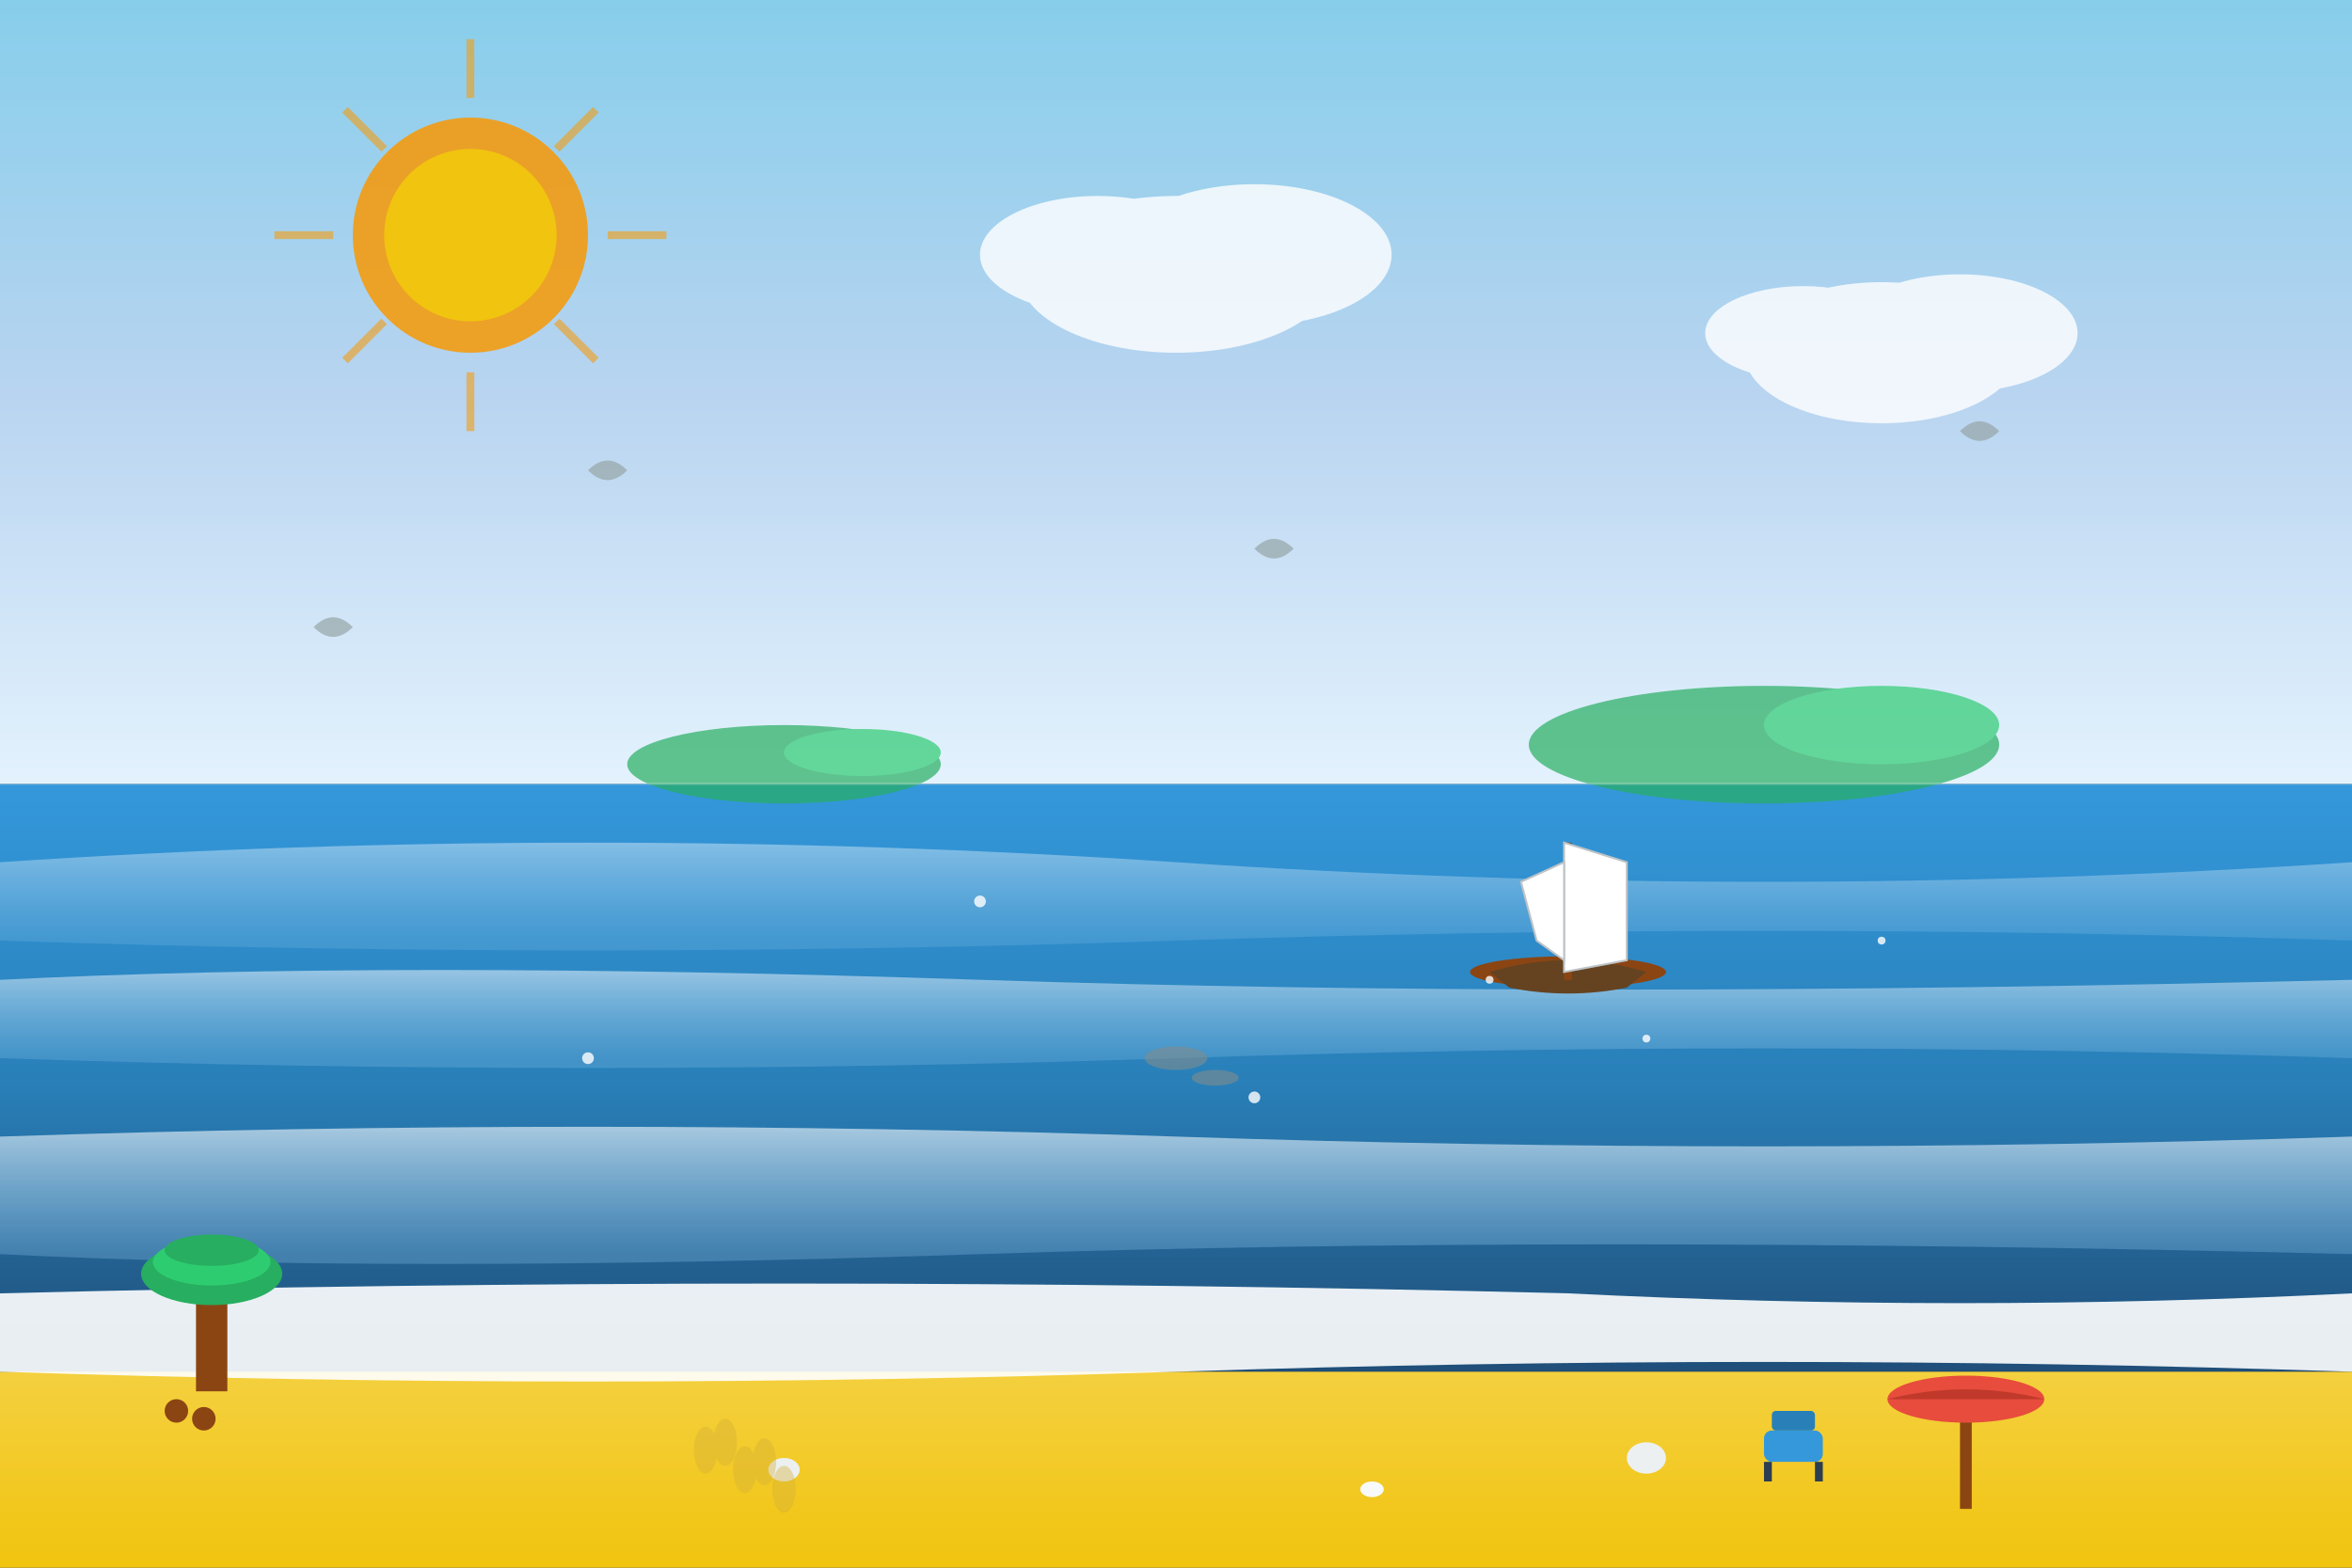 <svg xmlns="http://www.w3.org/2000/svg" viewBox="0 0 600 400" width="600" height="400">
  <rect x="0" y="0" width="600" height="400" fill="#333333" stroke="none"/>
  <defs>
    <linearGradient id="oceanGradient" x1="0%" y1="0%" x2="0%" y2="100%">
      <stop offset="0%" style="stop-color:#3498db;stop-opacity:1" />
      <stop offset="50%" style="stop-color:#2980b9;stop-opacity:1" />
      <stop offset="100%" style="stop-color:#1f4e79;stop-opacity:1" />
    </linearGradient>
    <linearGradient id="skyGradient" x1="0%" y1="0%" x2="0%" y2="100%">
      <stop offset="0%" style="stop-color:#87CEEB;stop-opacity:1" />
      <stop offset="50%" style="stop-color:#b8d4f0;stop-opacity:1" />
      <stop offset="100%" style="stop-color:#e3f2fd;stop-opacity:1" />
    </linearGradient>
    <linearGradient id="beachGradient" x1="0%" y1="0%" x2="0%" y2="100%">
      <stop offset="0%" style="stop-color:#f4d03f;stop-opacity:1" />
      <stop offset="100%" style="stop-color:#f1c40f;stop-opacity:1" />
    </linearGradient>
    <linearGradient id="waveGradient" x1="0%" y1="0%" x2="0%" y2="100%">
      <stop offset="0%" style="stop-color:#ffffff;stop-opacity:0.8" />
      <stop offset="100%" style="stop-color:#85c1e9;stop-opacity:0.4" />
    </linearGradient>
  </defs>
  
  <!-- Sky background -->
  <rect width="600" height="200" fill="url(#skyGradient)"/>
  
  <!-- Ocean -->
  <rect y="200" width="600" height="150" fill="url(#oceanGradient)"/>
  
  <!-- Beach/Sand -->
  <rect y="350" width="600" height="50" fill="url(#beachGradient)"/>
  
  <!-- Sun -->
  <circle cx="120" cy="60" r="30" fill="#f39c12" opacity="0.9"/>
  <circle cx="120" cy="60" r="22" fill="#f1c40f"/>
  
  <!-- Sun rays -->
  <g stroke="#f39c12" stroke-width="2" opacity="0.6">
    <line x1="120" y1="10" x2="120" y2="25"/>
    <line x1="120" y1="95" x2="120" y2="110"/>
    <line x1="70" y1="60" x2="85" y2="60"/>
    <line x1="155" y1="60" x2="170" y2="60"/>
    <line x1="88" y1="28" x2="98" y2="38"/>
    <line x1="142" y1="82" x2="152" y2="92"/>
    <line x1="152" y1="28" x2="142" y2="38"/>
    <line x1="98" y1="82" x2="88" y2="92"/>
  </g>
  
  <!-- Clouds -->
  <g opacity="0.8">
    <ellipse cx="300" cy="70" rx="40" ry="20" fill="#ffffff"/>
    <ellipse cx="320" cy="65" rx="35" ry="18" fill="#ffffff"/>
    <ellipse cx="280" cy="65" rx="30" ry="15" fill="#ffffff"/>
    
    <ellipse cx="480" cy="90" rx="35" ry="18" fill="#ffffff"/>
    <ellipse cx="500" cy="85" rx="30" ry="15" fill="#ffffff"/>
    <ellipse cx="460" cy="85" rx="25" ry="12" fill="#ffffff"/>
  </g>
  
  <!-- Distant islands -->
  <g opacity="0.7">
    <ellipse cx="450" cy="190" rx="60" ry="15" fill="#27ae60"/>
    <ellipse cx="480" cy="185" rx="30" ry="10" fill="#2ecc71"/>
    
    <ellipse cx="200" cy="195" rx="40" ry="10" fill="#27ae60"/>
    <ellipse cx="220" cy="192" rx="20" ry="6" fill="#2ecc71"/>
  </g>
  
  <!-- Ocean waves -->
  <g>
    <!-- Wave 1 - furthest -->
    <path d="M0 220 Q150 210 300 220 T600 220 L600 240 Q450 235 300 240 T0 240 Z" fill="url(#waveGradient)" opacity="0.6"/>
    
    <!-- Wave 2 - middle -->
    <path d="M0 250 Q100 245 250 250 Q400 255 600 250 L600 270 Q450 265 300 270 T0 270 Z" fill="url(#waveGradient)" opacity="0.7"/>
    
    <!-- Wave 3 - closest -->
    <path d="M0 290 Q150 285 300 290 T600 290 L600 320 Q400 315 250 320 T0 320 Z" fill="url(#waveGradient)" opacity="0.8"/>
    
    <!-- Shore waves -->
    <path d="M0 330 Q200 325 400 330 Q500 335 600 330 L600 350 Q450 345 300 350 T0 350 Z" fill="#ffffff" opacity="0.9"/>
  </g>
  
  <!-- Sailboat -->
  <g transform="translate(400, 240)">
    <!-- Boat hull -->
    <ellipse cx="0" cy="8" rx="25" ry="4" fill="#8b4513"/>
    <path d="M-20 8 Q0 2 20 8 L15 12 Q0 15 -15 12 Z" fill="#654321"/>
    
    <!-- Mast -->
    <rect x="-1" y="-25" width="2" height="35" fill="#8b4513"/>
    
    <!-- Main sail -->
    <polygon points="-1,-25 15,-20 15,5 -1,8" fill="#ffffff" stroke="#bdc3c7" stroke-width="0.5"/>
    
    <!-- Jib sail -->
    <polygon points="-1,-20 -12,-15 -8,0 -1,5" fill="#ffffff" stroke="#bdc3c7" stroke-width="0.5"/>
  </g>
  
  <!-- Seagulls -->
  <g opacity="0.7">
    <path d="M150 120 Q155 115 160 120 Q155 125 150 120" fill="#95a5a6"/>
    <path d="M320 140 Q325 135 330 140 Q325 145 320 140" fill="#95a5a6"/>
    <path d="M500 110 Q505 105 510 110 Q505 115 500 110" fill="#95a5a6"/>
    <path d="M80 160 Q85 155 90 160 Q85 165 80 160" fill="#95a5a6"/>
  </g>
  
  <!-- Beach elements -->
  <g>
    <!-- Palm tree -->
    <g transform="translate(50, 330)">
      <rect x="0" y="0" width="8" height="25" fill="#8b4513"/>
      <ellipse cx="4" cy="-5" rx="18" ry="8" fill="#27ae60"/>
      <ellipse cx="4" cy="-8" rx="15" ry="6" fill="#2ecc71"/>
      <ellipse cx="4" cy="-11" rx="12" ry="4" fill="#27ae60"/>
    </g>
    
    <!-- Beach umbrella -->
    <g transform="translate(500, 360)">
      <rect x="0" y="0" width="3" height="25" fill="#8b4513"/>
      <ellipse cx="1.5" cy="-3" rx="20" ry="6" fill="#e74c3c"/>
      <path d="M-18.5 -3 Q1.5 -8 21.5 -3" fill="#c0392b"/>
    </g>
    
    <!-- Beach chair -->
    <g transform="translate(450, 365)">
      <rect x="0" y="0" width="15" height="8" fill="#3498db" rx="2"/>
      <rect x="2" y="-5" width="11" height="5" fill="#2980b9" rx="1"/>
      <rect x="0" y="8" width="2" height="5" fill="#2c3e50"/>
      <rect x="13" y="8" width="2" height="5" fill="#2c3e50"/>
    </g>
    
    <!-- Coconuts -->
    <circle cx="45" cy="360" r="3" fill="#8b4513"/>
    <circle cx="52" cy="362" r="3" fill="#8b4513"/>
    
    <!-- Shells -->
    <ellipse cx="200" cy="375" rx="4" ry="3" fill="#ecf0f1"/>
    <ellipse cx="350" cy="380" rx="3" ry="2" fill="#f8f9fa"/>
    <ellipse cx="420" cy="372" rx="5" ry="4" fill="#ecf0f1"/>
  </g>
  
  <!-- Dolphins in the distance -->
  <g opacity="0.6">
    <ellipse cx="300" cy="270" rx="8" ry="3" fill="#7f8c8d"/>
    <ellipse cx="310" cy="275" rx="6" ry="2" fill="#7f8c8d"/>
  </g>
  
  <!-- Beach footprints -->
  <g opacity="0.4">
    <ellipse cx="180" cy="370" rx="3" ry="6" fill="#d4af37"/>
    <ellipse cx="185" cy="368" rx="3" ry="6" fill="#d4af37"/>
    <ellipse cx="190" cy="375" rx="3" ry="6" fill="#d4af37"/>
    <ellipse cx="195" cy="373" rx="3" ry="6" fill="#d4af37"/>
    <ellipse cx="200" cy="380" rx="3" ry="6" fill="#d4af37"/>
  </g>
  
  <!-- Ocean sparkles -->
  <g opacity="0.8">
    <circle cx="250" cy="230" r="1.5" fill="#ffffff"/>
    <circle cx="380" cy="250" r="1" fill="#ffffff"/>
    <circle cx="150" cy="270" r="1.5" fill="#ffffff"/>
    <circle cx="480" cy="240" r="1" fill="#ffffff"/>
    <circle cx="320" cy="280" r="1.5" fill="#ffffff"/>
    <circle cx="420" cy="265" r="1" fill="#ffffff"/>
  </g>
  
  <!-- Horizon line (subtle) -->
  <line x1="0" y1="200" x2="600" y2="200" stroke="#ffffff" stroke-width="0.5" opacity="0.3"/>
</svg>
